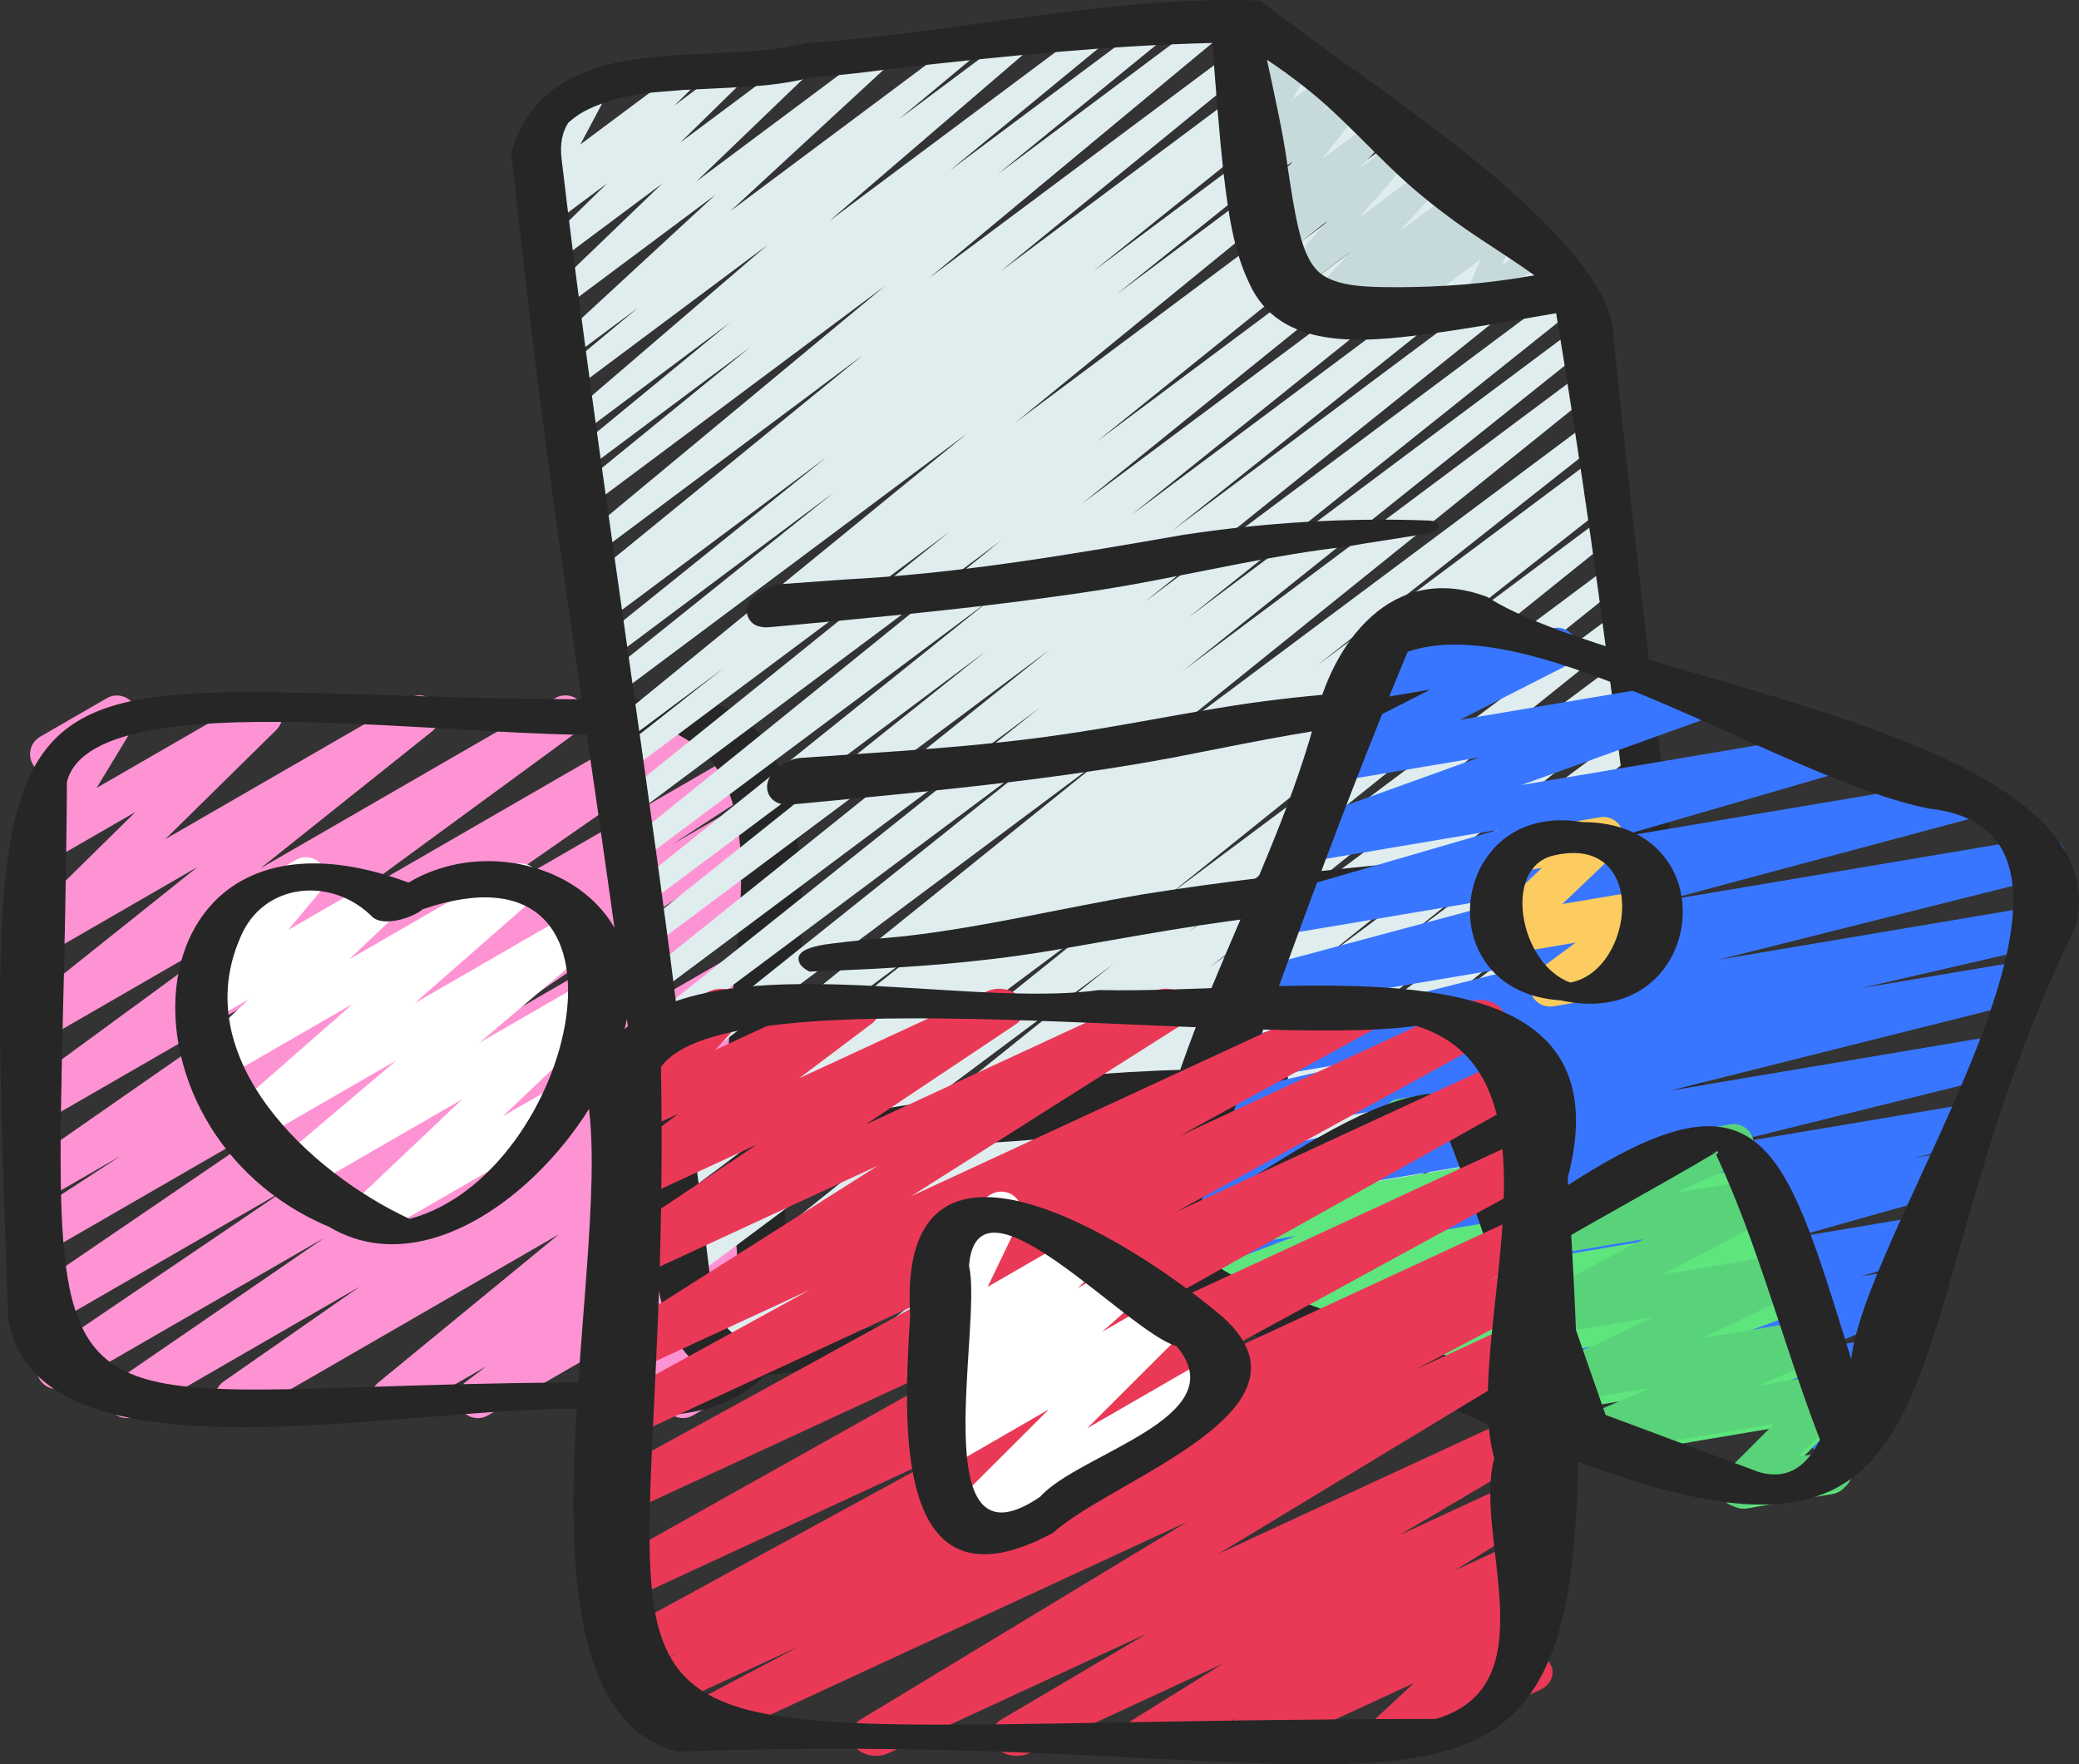 <?xml version="1.0" encoding="UTF-8"?>
<svg id="uuid-7ba9b790-e456-45ee-b9de-81de239da382" data-name="Layer_2" xmlns="http://www.w3.org/2000/svg" viewBox="0 0 561.88 476.78">
  <rect x="0" y="0" width="561.88" height="476.78" fill="#333333" stroke="none"/>
  <defs>
    <style>
      .uuid-db545c5a-03b2-42c2-9c1a-39a232b385e4 {
        fill: #dfedef;
      }

      .uuid-53d16761-7cce-4e02-a8c2-248579b89f09 {
        fill: #5ee57e;
      }

      .uuid-dd279715-96bd-4881-828e-47046ca3e82a {
        fill: #fff;
      }

      .uuid-f1c5a288-9836-4468-8e81-6cb734fb1fc9 {
        fill: #3976ff;
      }

      .uuid-6b93ce9a-6046-41de-9c89-b6a8403bb5a1 {
        fill: #59d379;
      }

      .uuid-9dbbaba2-0197-4896-8c16-7b9822d0bc3d {
        fill: #262626;
      }

      .uuid-b83fefe0-986f-4622-8828-d7605f8f07d2 {
        fill: #c6d9db;
      }

      .uuid-ea29537d-4860-485d-834e-123367b098c3 {
        fill: #ea3957;
      }

      .uuid-dd4f8b6c-82ea-44b9-9285-c989516abc14 {
        fill: #fe93d3;
      }

      .uuid-96f894fd-5e5d-4794-a582-d3c2a0c7c635 {
        fill: #fccc60;
      }
    </style>
  </defs>
  <g id="uuid-8fd67795-0513-4e23-9da3-95ab710f39eb" data-name="Layer_1">
    <g>
      <path class="uuid-dd4f8b6c-82ea-44b9-9285-c989516abc14" d="M34.26,383.21c-1.81,0-3.57-.9-4.6-2.54-1.57-2.48-.88-5.73,1.52-7.39l56.5-38.79-69.57,40.16c-2.53,1.49-5.77.67-7.34-1.82-1.56-2.49-.86-5.75,1.57-7.4l65.05-44.08-64.23,37.08c-2.54,1.48-5.77.67-7.34-1.82-1.56-2.48-.87-5.74,1.56-7.39l75.06-51.17-69.27,39.99c-2.56,1.49-5.82.65-7.36-1.86-1.55-2.5-.81-5.79,1.65-7.41l25.3-16.49-19.61,11.31c-2.5,1.47-5.75.67-7.32-1.8-1.57-2.46-.91-5.72,1.49-7.38l73.37-51.05-67.55,38.99c-2.48,1.47-5.68.7-7.28-1.73-1.58-2.43-.99-5.66,1.34-7.37l61.65-45.14-55.7,32.15c-2.46,1.43-5.62.71-7.22-1.64s-1.13-5.54,1.11-7.32l46.36-37.01-40.24,23.24c-2.36,1.38-5.41.76-7.04-1.42-1.67-2.18-1.45-5.25.51-7.17l30-29.52-23.46,13.54c-2.14,1.25-4.87.87-6.61-.9-1.73-1.77-2.05-4.51-.76-6.62l10.16-16.74c-2.55,1.23-5.67.32-7.1-2.17-1.51-2.6-.62-5.93,1.99-7.44l18.03-10.41c2.13-1.26,4.86-.87,6.61.9,1.73,1.77,2.05,4.51.76,6.62l-10.13,16.72,42.03-24.26c2.34-1.38,5.4-.76,7.04,1.42,1.67,2.18,1.45,5.25-.51,7.17l-30,29.52,66.01-38.11c2.44-1.45,5.62-.71,7.22,1.63,1.6,2.36,1.13,5.55-1.11,7.33l-46.38,37.02,79.66-45.99c2.49-1.45,5.69-.69,7.28,1.73,1.58,2.43.99,5.66-1.34,7.37l-61.59,45.12,92.57-53.45c2.5-1.47,5.75-.67,7.32,1.8,1.57,2.46.91,5.72-1.49,7.38l-73.36,51.05,82-47.35c2.56-1.49,5.82-.65,7.36,1.86,1.55,2.5.81,5.79-1.65,7.41l-25.24,16.46,21.08-12.16c2.55-1.46,5.76-.67,7.34,1.82,1.56,2.48.87,5.74-1.56,7.39l-75.12,51.22,69.34-40.03c2.55-1.47,5.78-.67,7.34,1.82s.86,5.75-1.57,7.4l-65.05,44.08,59.27-34.23c2.55-1.48,5.77-.66,7.33,1.81,1.57,2.48.88,5.73-1.52,7.39l-56.51,38.8,50.71-29.27c2.5-1.47,5.75-.67,7.32,1.79,1.57,2.46.91,5.72-1.48,7.39l-36.76,25.6,30.93-17.85c2.45-1.44,5.58-.72,7.2,1.61s1.16,5.51-1.02,7.3l-48.73,39.99,42.54-24.56c2.46-1.46,5.67-.7,7.26,1.7,1.59,2.41,1.03,5.63-1.26,7.36l-5.65,4.26c2.26-1.11,5.07-.5,6.66,1.57,1.67,2.14,1.5,5.2-.4,7.14l-15.57,15.95,8.95-5.17c2.28-1.34,5.2-.82,6.9,1.22,1.7,2.04,1.69,4.99-.03,7.01l-5.07,5.99c1.02.45,1.93,1.22,2.51,2.26,1.51,2.6.62,5.93-1.99,7.44l-18.01,10.41c-2.28,1.34-5.2.82-6.9-1.22s-1.69-4.99.03-7.01l.83-.98-16,9.23c-2.33,1.36-5.33.78-7.02-1.37-1.67-2.14-1.5-5.2.4-7.14l15.57-15.94-42.37,24.45c-2.48,1.45-5.67.69-7.26-1.7-1.59-2.41-1.03-5.63,1.26-7.36l5.58-4.21-22.98,13.27c-2.45,1.45-5.58.71-7.2-1.61s-1.16-5.51,1.02-7.3l48.71-39.98-84.7,48.9c-2.53,1.47-5.75.67-7.32-1.79s-.91-5.72,1.48-7.39l36.78-25.63-60.26,34.79c-.86.5-1.8.73-2.72.73h.02Z"/>
      <path class="uuid-dd279715-96bd-4881-828e-47046ca3e82a" d="M98.57,334.97c-1.67,0-3.31-.76-4.35-2.19-1.65-2.21-1.39-5.3.62-7.21l30.1-28.51-42.44,24.5c-2.43,1.44-5.55.72-7.17-1.58-1.61-2.31-1.21-5.46.94-7.29l30.86-26.13-37.69,21.75c-2.42,1.42-5.52.73-7.14-1.55-1.63-2.28-1.26-5.42.84-7.26l32.24-28.24-35.4,20.43c-2.37,1.38-5.42.76-7.08-1.46-1.65-2.21-1.39-5.3.62-7.2l13.63-12.93-10.31,5.95c-2.26,1.34-5.17.82-6.89-1.2-1.7-2.02-1.7-4.96,0-7l10.35-12.42c-1.86-.02-3.67-1-4.66-2.72-1.51-2.6-.62-5.93,1.99-7.44l22.31-12.88c2.26-1.33,5.17-.82,6.89,1.2,1.7,2.02,1.7,4.96,0,7l-8.94,10.72,23.7-13.68c2.36-1.39,5.42-.77,7.08,1.46,1.65,2.21,1.39,5.3-.62,7.2l-13.64,12.94,43.59-25.17c2.42-1.4,5.52-.74,7.14,1.55,1.63,2.28,1.26,5.42-.84,7.26l-32.25,28.25,42.14-24.32c2.44-1.43,5.56-.71,7.17,1.58,1.61,2.31,1.21,5.46-.94,7.29l-30.85,26.12,29.91-17.26c2.36-1.38,5.44-.76,7.08,1.46,1.65,2.21,1.39,5.3-.62,7.21l-30.1,28.5,15.12-8.72c2.59-1.52,5.93-.63,7.44,1.99,1.51,2.6.62,5.93-1.99,7.44l-55.09,31.81c-.85.5-1.79.73-2.72.73h-.01Z"/>
      <path class="uuid-9dbbaba2-0197-4896-8c16-7b9822d0bc3d" d="M2.22,356.5c9.38,52.23,131.41,16.4,173.69,25.82,18.11.95,37.71-8.45,38.02-28.67-9.75-40.53,26.17-160.73-27.88-164.84C-5.13,192.08-5.15,148.09,2.22,356.5h0ZM18.11,211.2c8.03-30.58,129.13-6.96,162.21-13.96,36.2,13.93,10.71,73.73,17.84,104.94-4.55,21.14,11.34,60.46-10.76,71.68-195.67-3.97-170.62,41.02-169.31-162.68h.01Z"/>
      <path class="uuid-9dbbaba2-0197-4896-8c16-7b9822d0bc3d" d="M89.01,331.58c34.12,20.28,80.76-30.16,81.38-64.47-.14-30.02-36.27-42.8-59.97-28.6-75.91-28.25-83.58,67.01-21.41,93.06ZM64.93,253.39c6.22-15.09,24.92-16.57,35.77-5.55,3.14,2.69,10.87.17,13.55-2.13,63.09-21.51,41.41,71.82-3.56,83.68-27.14-12.61-60.01-43.38-45.76-75.98h0Z"/>
      <g>
        <path class="uuid-db545c5a-03b2-42c2-9c1a-39a232b385e4" d="M235.98,367.87c-1.64.2-3.13-.97-3.32-2.61-.12-1.03.3-2.05,1.11-2.69l66.68-53.31-80.55,60.1c-1.36.94-3.22.59-4.16-.77-.86-1.25-.65-2.96.5-3.95l87.16-69.88-102.2,76.31c-1.33.98-3.2.7-4.18-.63-.96-1.3-.71-3.12.55-4.12l25.07-19.56-28.97,21.61c-1.34.96-3.21.65-4.17-.69-.91-1.27-.69-3.03.52-4.04l113.39-91.01-116.72,87.14c-1.35.95-3.21.63-4.17-.72-.89-1.26-.67-3,.51-4l117.76-94.47-116.13,86.71c-1.35.95-3.21.63-4.17-.72-.89-1.26-.67-3,.51-4l121.9-97.99-119.81,89.46c-1.33.98-3.2.7-4.18-.63-.96-1.3-.71-3.12.55-4.12l64.06-50.36-61.51,45.93c-1.34.97-3.21.67-4.17-.67-.93-1.29-.69-3.09.55-4.08l8.23-6.39-5.45,4.06c-1.36.94-3.22.59-4.16-.77-.87-1.26-.64-2.97.52-3.97l78.48-61.96-76.02,56.77c-1.35.95-3.21.63-4.17-.72-.89-1.26-.67-3,.51-4l125.23-100.86-123.18,91.97c-1.34.96-3.21.65-4.17-.69-.91-1.27-.69-3.03.52-4.04l111.25-88.93-109.05,81.42c-1.35.94-3.22.61-4.16-.74-.88-1.26-.66-2.99.51-3.98l107.64-85.96-105.41,78.7c-1.36.94-3.22.59-4.16-.77-.86-1.25-.65-2.96.5-3.95l111.67-89.61-109.5,81.76c-1.35.94-3.22.61-4.16-.74-.88-1.26-.66-2.99.51-3.98l96.01-76.69-93.71,69.96c-1.34.96-3.21.65-4.17-.69-.91-1.27-.69-3.03.52-4.04l98.92-79.42-96.68,72.18c-1.34.97-3.21.67-4.18-.66-.93-1.28-.7-3.05.51-4.06l103.07-83.32-100.91,75.35c-1.35.95-3.21.63-4.17-.72-.89-1.26-.67-3,.51-4l90.62-73-88.35,65.97c-1.33.98-3.2.7-4.18-.63-.96-1.3-.71-3.12.55-4.12l31.04-24.45-28.36,21.17c-1.35.95-3.21.63-4.17-.72-.89-1.26-.67-2.98.49-3.99l97.6-79.68-95.47,71.28c-1.36.94-3.22.59-4.16-.77-.86-1.25-.65-2.96.5-3.95l63.26-50.72-60.8,45.43c-1.32.99-3.2.71-4.18-.61-.96-1.29-.73-3.11.52-4.12l62.42-50.2-59.96,44.77c-1.33.98-3.2.7-4.18-.63-.96-1.3-.71-3.12.55-4.12l4.49-3.54-1.69,1.26c-1.35.95-3.21.63-4.17-.72-.89-1.26-.67-2.98.49-3.99l74.24-60.56-71.91,53.7c-1.33.98-3.2.7-4.18-.63-.94-1.27-.72-3.05.49-4.07l81.64-67.75-79.52,59.35c-1.34.96-3.21.65-4.17-.69-.9-1.27-.69-3.01.5-4.02l46.63-38-44.12,32.91c-1.34.96-3.21.65-4.17-.69-.9-1.26-.69-3,.48-4.01l42.5-34.96-39.97,29.88c-1.32.99-3.19.72-4.18-.6-.94-1.26-.75-3.04.45-4.06l53.74-46.12-51.44,38.42c-1.34.97-3.21.67-4.17-.67-.91-1.26-.71-3.01.48-4.03l20.13-16.75-17.45,12.99c-1.33.98-3.2.7-4.18-.63-.9-1.22-.74-2.92.36-3.95l42.2-38.94-40,29.85c-1.34.97-3.21.67-4.17-.67-.87-1.19-.73-2.84.32-3.88l29.5-28.36-27.14,20.26c-1.34.97-3.21.67-4.18-.66-.86-1.19-.74-2.82.3-3.86l16.08-15.75-13.42,10c-1.33.98-3.2.7-4.18-.63-.88-1.19-.75-2.85.3-3.9l4.32-4.24-1.35,1c-1.33.98-3.2.7-4.18-.63-.68-.92-.77-2.15-.24-3.16l6.68-12.58-.63.47c-1.36.93-3.22.58-4.15-.78-.88-1.28-.63-3.02.58-4l11.34-8.45c1.33-.98,3.2-.71,4.18.62.69.92.78,2.16.24,3.18l-6.68,12.55,25.82-19.26c1.33-.98,3.2-.7,4.18.63.88,1.19.75,2.85-.3,3.9l-4.32,4.24,13.87-10.35c1.33-.98,3.2-.7,4.18.63.88,1.19.75,2.85-.3,3.9l-16.07,15.75,29.99-22.38c1.33-.98,3.2-.7,4.18.63.89,1.2.75,2.87-.32,3.91l-29.51,28.36,47.56-35.49c1.33-.98,3.2-.7,4.18.63.9,1.22.74,2.92-.36,3.95l-42.2,38.93,62.06-46.32c1.34-.96,3.21-.65,4.17.69.9,1.25.69,2.98-.47,3.99l-20.16,16.77,31.07-23.18c1.34-.96,3.21-.66,4.17.68.89,1.24.7,2.96-.44,3.98l-53.72,46.11L295.56,6.4c1.34-.96,3.21-.65,4.17.69.9,1.26.69,3-.48,4.01l-42.55,34.98,55.86-41.69c1.36-.94,3.22-.6,4.16.76.86,1.25.65,2.94-.49,3.94l-46.63,38.03L328.98,2.74c1.3-1.02,3.18-.8,4.2.5,1.02,1.3.8,3.18-.5,4.2l-81.61,67.72L340.94,8.06c1.34-.97,3.21-.67,4.17.66.92,1.27.7,3.03-.49,4.04l-74.25,60.6,78.79-58.84c1.35-.94,3.22-.61,4.16.74.88,1.27.65,3-.53,4l-4.46,3.54,5.81-4.33c1.35-.95,3.21-.63,4.17.72.89,1.26.67,3-.51,4l-62.4,50.16,65.92-49.22c1.36-.94,3.22-.59,4.16.77.86,1.25.65,2.96-.5,3.95l-63.23,50.71,66.7-49.83c1.33-.98,3.2-.7,4.18.63.95,1.28.72,3.08-.5,4.09l-97.57,79.65,103.18-77.04c1.34-.96,3.21-.66,4.17.68.92,1.28.69,3.06-.53,4.06l-31.15,24.55,33.19-24.8c1.32-.99,3.2-.71,4.18.61.96,1.29.73,3.11-.52,4.12l-90.59,72.99,95.28-71.14c1.35-.94,3.22-.61,4.16.74.87,1.26.66,2.97-.5,3.97l-103.09,83.34,108.42-80.96c1.32-.99,3.2-.71,4.18.61.96,1.29.73,3.11-.52,4.12l-98.86,79.38,103.69-77.42c1.34-.96,3.21-.65,4.17.69.91,1.27.69,3.03-.52,4.04l-96.03,76.73,100.51-75.05c1.32-.99,3.2-.71,4.18.61.96,1.29.73,3.11-.52,4.12l-111.72,89.64,115.67-86.36c1.34-.96,3.21-.65,4.17.69.91,1.27.69,3.03-.52,4.04l-107.58,85.91,106.45-79.49c1.31-1.01,3.18-.77,4.19.54,1.01,1.31.77,3.18-.54,4.19h0l-111.25,88.93,109.05-81.42c1.35-.95,3.21-.63,4.17.72.89,1.26.67,3-.51,4l-125.23,100.84,123.18-91.97c1.36-.94,3.22-.59,4.16.77.87,1.26.64,2.97-.52,3.97l-78.48,61.96,76.02-56.75c1.36-.94,3.22-.59,4.16.77.87,1.27.64,2.99-.54,3.98l-8.23,6.39,5.44-4.06c1.35-.94,3.22-.61,4.16.74.88,1.27.65,3-.53,4l-64.06,50.37,61.51-45.93c1.35-.95,3.21-.63,4.17.72.89,1.26.67,3-.51,4l-121.9,97.99,119.81-89.46c1.34-.96,3.21-.65,4.17.69.91,1.27.69,3.03-.52,4.04l-117.8,94.5,115.67-86.36c1.34-.96,3.21-.65,4.17.69.91,1.27.69,3.03-.52,4.04l-113.39,91.01,111.24-83.05c1.35-.95,3.21-.63,4.17.71.9,1.28.67,3.04-.54,4.03l-24.96,19.49,22.22-16.58c1.34-.96,3.21-.65,4.17.69.91,1.27.69,3.03-.52,4.04l-87.17,69.9,84.87-63.37c1.34-.96,3.21-.65,4.17.69.91,1.27.69,3.03-.52,4.04l-66.66,53.32,64.2-47.93c1.35-.94,3.22-.61,4.16.74.87,1.25.66,2.96-.48,3.96l-86.04,70.68,83.87-62.6c1.33-.98,3.2-.7,4.18.63.95,1.28.72,3.08-.5,4.09l-62.58,51.12,60.18-44.93c1.35-.94,3.22-.61,4.16.74.88,1.26.66,2.99-.51,3.98l-10.39,8.29,7.61-5.68c1.3-1.02,3.18-.8,4.2.5s.8,3.18-.5,4.2h0l-50.03,41.53,47.57-35.53c1.33-.97,3.2-.68,4.18.65.91,1.24.72,2.97-.43,4l-56.47,49.07,54.34-40.58c1.33-.98,3.2-.7,4.18.62.92,1.25.74,2.99-.42,4.02l-41.83,36.71,39.45-29.47c1.36-.94,3.22-.6,4.16.75.86,1.24.66,2.92-.46,3.93l-5.71,4.79,2.87-2.15c1.33-.98,3.2-.69,4.18.64.91,1.23.73,2.95-.4,3.98l-20.97,18.74,18.34-13.69c1.33-.97,3.2-.68,4.18.65.86,1.18.74,2.81-.28,3.85l-22.4,22.39,19.91-14.87c1.33-.98,3.2-.69,4.18.64.85,1.16.76,2.77-.23,3.82l-11.26,11.73,8.46-6.3c1.32-.99,3.19-.73,4.19.58.83,1.1.8,2.62-.07,3.69l-5.92,7.32,2.43-1.81c1.33-.98,3.2-.7,4.18.63.97,1.32.7,3.17-.6,4.16l-21.64,16.14c-1.32.99-3.19.73-4.19-.58-.83-1.1-.8-2.62.07-3.69l5.92-7.32-18.08,13.52c-1.32.99-3.2.72-4.18-.61-.87-1.17-.77-2.79.23-3.85l11.22-11.72-24.38,18.2c-1.33.98-3.2.71-4.18-.62-.88-1.19-.76-2.84.28-3.88l22.44-22.37-39.32,29.34c-1.34.96-3.21.65-4.17-.7-.87-1.22-.7-2.9.39-3.92l20.99-18.78-34.02,25.39c-1.35.95-3.21.63-4.17-.71-.88-1.25-.68-2.96.46-3.97l5.69-4.77-14.68,10.95c-1.34.96-3.21.65-4.17-.69-.88-1.23-.7-2.92.41-3.95l41.83-36.71-58.64,43.78c-1.35.95-3.21.63-4.17-.72-.87-1.23-.69-2.91.42-3.93l56.53-49.1-75.61,56.44c-1.35.95-3.21.63-4.17-.72-.88-1.25-.68-2.97.47-3.98l50.02-41.53-64.83,48.41c-1.35.94-3.22.61-4.16-.74-.88-1.26-.66-2.99.51-3.98l10.34-8.25-19.42,14.48c-1.34.97-3.21.67-4.17-.66-.92-1.27-.7-3.03.49-4.04l62.58-51.13-77.79,58.07c-1.34.96-3.21.65-4.17-.69-.9-1.26-.69-3,.48-4.01l86.05-70.67-104.48,77.98c-.42.32-.91.52-1.43.59h0Z"/>
        <path class="uuid-b83fefe0-986f-4622-8828-d7605f8f07d2" d="M364,87.83c-1.64.21-3.14-.94-3.35-2.58-.12-.95.21-1.89.9-2.55l1.22-1.2-6.52,4.86c-1.33.98-3.2.69-4.18-.64-.84-1.14-.76-2.71.19-3.77l12.73-13.88-16.71,12.5c-1.35.95-3.21.63-4.17-.72-.78-1.1-.72-2.58.13-3.62l14.96-17.12-14.7,10.94c-1.24.93-2.98.75-4.01-.4-1.04-1.15-1.02-2.91.04-4.04l8.12-8.71-5.24,3.91c-1.33.98-3.2.7-4.18-.63-.79-1.07-.78-2.54.03-3.59l10.03-12.94-7.27,5.43c-1.32.99-3.19.73-4.19-.58-.83-1.1-.8-2.62.07-3.69l3.85-4.76-.75.55c-1.33.98-3.2.69-4.18-.64-.7-.95-.77-2.23-.19-3.25l4.8-8.27-1.71,1.28c-1.32.99-3.2.71-4.18-.61-.7-.94-.79-2.19-.23-3.22l1.88-3.42c-.53.03-1.05-.08-1.52-.33-1.01-.51-1.65-1.55-1.64-2.69l.06-9.1c-.33-.2-.62-.46-.85-.78-.98-1.32-.71-3.19.61-4.18l1.47-1.09c1.32-.99,3.2-.71,4.18.61.39.53.6,1.17.59,1.83l-.04,6.77,3.99-2.98c1.32-.99,3.2-.71,4.18.61.7.94.79,2.19.23,3.22l-1.3,2.37,2.45-1.82c1.33-.98,3.2-.7,4.18.62.71.96.78,2.24.19,3.27l-4.8,8.24,8.14-6.07c1.32-.99,3.19-.73,4.19.58.83,1.1.8,2.62-.07,3.69l-3.85,4.76,5.75-4.29c1.32-.99,3.2-.71,4.18.61.8,1.07.79,2.55-.03,3.61l-10.04,12.95,14.21-10.6c1.33-.98,3.2-.7,4.18.63.85,1.15.76,2.75-.21,3.8l-8.1,8.7,10.68-7.97c1.35-.95,3.21-.63,4.17.72.78,1.1.72,2.58-.13,3.62l-14.97,17.12,19.61-14.63c1.29-1.03,3.17-.82,4.2.47.95,1.19.86,2.9-.22,3.98l-12.72,13.89,16.41-12.25c1.33-.98,3.2-.7,4.18.63.88,1.19.75,2.85-.3,3.9l-1.23,1.22,2.38-1.77c1.33-.98,3.2-.7,4.18.63.84,1.14.77,2.71-.17,3.76l-3.67,4.08,5.35-3.99c1.33-.98,3.2-.71,4.18.62.63.84.76,1.95.36,2.93l-3.93,9.43,8.14-6.07c.67-.51,1.52-.71,2.34-.55.81.16,1.52.64,1.97,1.34l4.52,7.15.23-.18c1.32-.99,3.2-.72,4.19.61.99,1.32.72,3.2-.61,4.19l-2.82,2.1c-.67.5-1.52.69-2.34.54-.81-.16-1.52-.64-1.96-1.34l-4.52-7.15-14.29,10.65c-1.33.98-3.2.7-4.18-.63-.62-.84-.76-1.94-.36-2.91l3.93-9.44-20.78,15.51c-1.33.98-3.2.7-4.18-.63-.84-1.14-.77-2.71.17-3.76l3.67-4.09-13.56,10.12c-.42.32-.91.53-1.44.59h0Z"/>
        <g>
          <path class="uuid-9dbbaba2-0197-4896-8c16-7b9822d0bc3d" d="M462.49,305.85c-5.96-38.7-11.51-83.49-16.25-122.44-3.21-27.35-7.41-64.75-10.16-92.15-.26-10.64-9.24-21.33-16.77-29.18-23.08-23.61-51.68-41.19-77.71-61.13l-1-.79-1.32-.04c-20.58-.67-41.03,1.75-61.32,4.41-20.32,2.69-40.45,5.83-60.58,7.17-6.49,1.78-13.56,2.13-20.42,2.51-14.4.84-30.13.36-43.46,7.4-7.57,3.89-13.32,11.65-15.28,19.87,2.55,23.62,5.24,47.22,8.28,70.77,8.95,69.16,20.79,139.67,28.59,209,1.66,18.38.85,52.18,26.89,51.08,1.4-.24,2.8-.46,4.2-.69.86-.04,1.7-.1,2.52-.21,15.85-1.95,32-3.93,48.31-5.93,56.24-4.97,113.49-5.72,168.72-18.56,9.24-2.12,21.6-5.57,30.77-8.46,9.25-8.23,8.05-21.66,6-32.61ZM438.99,336.14c-.95.23-2.02.48-3.19.75-73.97,7.49-153.99,16.53-227.96,25.05-8.26,1.19-12.55-2-14.62-10.06-.68-2.52-1.12-5.27-1.47-8.13-3.62-29.33-7.21-59.21-11.05-88.47-9.27-70.48-20.58-141.48-28.9-212.16-.54-4.25.19-7.47,1.77-9.93,1.34-1.22,2.84-2.31,4.53-3.21,5.58-2.87,11.86-4.25,18.34-5,2.71-.2,5.42-.45,8.14-.67,4.33-.24,8.66-.37,12.85-.62,6.91-.38,14-.76,21.32-2.69.94-.1,1.87-.2,2.81-.3,6.03-.4,13.32-1.27,21.03-2.32,28.3-3.13,56.67-6.08,85.09-6.77.85,11.8,1.73,23.56,3.03,35.37,1.23,9.9,2.46,20.22,6.9,29.53,8.26,18.37,30.89,15.94,47.34,13.88,12.02-1.58,23.81-3.72,35.62-5.75,13.33,80.52,23.28,162.55,29.09,243.93-.55,2.3-1.91,4.31-3.73,5.74-3.54.93-6.94,1.82-6.94,1.82ZM377.35,77.61c-6.66-.03-16.26.1-20.86-4.05-2.87-2.56-4.49-7.09-5.62-12.08-1.16-4.98-1.94-10.32-2.76-15.68-1.29-9.91-3.62-19.83-5.7-29.66,3.33,2.22,6.57,4.56,9.72,7.03,11.15,8.6,20.29,19.78,31.04,28.82,5.38,4.53,11.03,8.7,16.91,12.58,4.89,3.25,9.86,6.42,14.63,9.84-12.34,2.2-24.86,3.21-37.36,3.21Z"/>
          <path class="uuid-9dbbaba2-0197-4896-8c16-7b9822d0bc3d" d="M272.55,162.89c11.34-1.47,22.96-3,34.23-5.06,18.92-3.43,37.7-7.89,56.78-10.06,7.67-1.38,15.17-2.33,22.87-3.76.92-.27,2.42-.38,2.36-1.9-.26-1.35-1.48-1.28-2.39-1.43-22.2-.86-44.51.53-66.42,3.83-30.34,5.29-60.63,10.49-91.44,12.08-3.68.26-13.77.98-17.29,1.25-1.33.05-2.78.49-3.89,1.03-2.02,1.1-3.58,1.82-4.97,4.11-1.44,2.4-.01,5.71,2.86,6.33,1.81.41,2.81.12,4.19.05,20.94-1.95,42.27-3.87,63.11-6.48ZM208.86,166.33s0,0,0,0c-.2.29-.13.14,0,0Z"/>
          <path class="uuid-9dbbaba2-0197-4896-8c16-7b9822d0bc3d" d="M315.9,204.95c17.63-3.4,35.62-7.32,53.4-9.36,5.24-.5,10.52-.91,15.79-1.52,3.12-.53,16.49-1.07,12.18-6.8-.82-.84-1.49-1.2-2.31-1.68,0,0-.61.03-.61.03-21.7.74-43.31,2.07-64.72,5.67-14.25,2.3-28.44,5.2-42.74,7.23-23.23,3.41-46.69,4.59-70.1,6.27-2.61.08-5.02,1.36-6.92,3.04-4.86,4.08-2.36,10.3,3.91,9.58,3.39-.27,23.31-2.23,27.03-2.58,25.07-2.48,50.31-5.31,75.11-9.9Z"/>
          <path class="uuid-9dbbaba2-0197-4896-8c16-7b9822d0bc3d" d="M404.01,231.77c-1.19-.67-3.03-.72-4.16-.59-3.35.27-23.25,2.22-26.94,2.57-21.53,2.11-43.02,4.55-64.38,7.99-21.17,3.59-42.7,8.83-64,11.25-5.15.52-10.35.91-15.54,1.49-2.95.53-16.13.85-12.58,6.31.85.97,1.49,1.27,2.33,1.77,0,0,.61-.03.61-.03,21.68-.74,43.27-2.04,64.66-5.62,21.34-3.6,42.59-7.86,64.16-9.84,16.11-1.68,32.39-2.45,48.56-3.68,3.61-.18,7.28-2.27,9.14-5.4,1.16-1.92.53-5.09-1.86-6.23ZM399.22,234.53s-.04.05-.05.07c.06-.1.08-.1.05-.07Z"/>
          <path class="uuid-9dbbaba2-0197-4896-8c16-7b9822d0bc3d" d="M345.08,288.39c-4.59.55-11.28.34-15.9.49-10.55.12-21.09.56-31.61,1.35-15.9.85-31.41,4.84-47.04,7.5-7.89,1.43-15.97,2.16-23.71,4.48-.59.23-1.57.57-2.09.88-3.44,1.68-3.71,5.12-.72,7.42l1.02.73s.66.47.66.47c4.62-1.17,11.7-1.13,16.53-1.44,21.05-1.21,42.21-1.99,63.1-5.26,10.42-1.62,21.26-3.47,31.32-6.63,3.21-1.19,10.61-3.08,11.43-6.89.09-1.68-1.63-2.63-2.98-3.1Z"/>
        </g>
      </g>
      <g>
        <path class="uuid-f1c5a288-9836-4468-8e81-6cb734fb1fc9" d="M321.15,344.11c-1.69-.63-3.03-2.09-3.43-3.98-.6-2.87,1.18-5.68,4.02-6.4l77.16-19.12-81.26,13.68c-2.88.51-5.63-1.38-6.23-4.25-.61-2.86,1.16-5.68,4.01-6.39l96.45-24.22-86.78,14.62c-2.9.49-5.68-1.41-6.25-4.3-.58-2.88,1.25-5.7,4.11-6.37l50.57-11.66-42.8,7.2c-2.89.52-5.63-1.38-6.23-4.25-.61-2.86,1.16-5.68,4.01-6.39l89.7-22.52-80.14,13.49c-2.85.51-5.6-1.37-6.23-4.2-.62-2.85,1.1-5.67,3.91-6.42l82.64-22.12-72.68,12.24c-2.85.51-5.56-1.34-6.21-4.15-.65-2.81,1.02-5.64,3.78-6.44l61.74-17.94-51.94,8.75c-2.77.49-5.45-1.27-6.17-3.98-.7-2.73.78-5.55,3.42-6.51l49.45-17.79-38.57,6.49c-2.64.47-5.21-1.1-6.08-3.66-.84-2.54.31-5.35,2.7-6.56l28.74-14.61-17.19,2.9c-2.58.44-5.11-1.04-6.01-3.47-.91-2.46.06-5.21,2.31-6.56l8.17-4.89c-1.13-.8-1.94-2.03-2.19-3.51-.51-2.97,1.49-5.78,4.46-6.27l20.55-3.46c2.57-.46,5.1,1.02,6.01,3.47.91,2.45-.06,5.21-2.31,6.56l-4.36,2.6,23.88-4.01c2.64-.47,5.21,1.1,6.08,3.66.84,2.54-.31,5.35-2.7,6.56l-28.73,14.6,63.32-10.66c2.78-.47,5.46,1.28,6.17,3.98.7,2.73-.78,5.55-3.42,6.51l-49.45,17.79,84.45-14.22c2.85-.5,5.56,1.35,6.21,4.15.65,2.8-1.02,5.64-3.78,6.44l-61.74,17.94,93.6-15.76c2.85-.51,5.59,1.36,6.23,4.2.62,2.85-1.1,5.67-3.91,6.42l-82.59,22.11,102.34-17.24c2.9-.49,5.64,1.38,6.23,4.25.61,2.86-1.16,5.68-4.01,6.39l-89.69,22.51,86.81-14.62c2.9-.52,5.66,1.39,6.25,4.3.58,2.88-1.25,5.7-4.11,6.37l-50.65,11.69,42.92-7.23c2.9-.5,5.64,1.39,6.23,4.25.61,2.86-1.16,5.68-4.01,6.39l-96.46,24.22,86.73-14.6c2.91-.48,5.64,1.38,6.23,4.25.6,2.87-1.18,5.68-4.02,6.4l-77.22,19.13,68.23-11.49c2.9-.52,5.65,1.39,6.24,4.29.59,2.88-1.23,5.7-4.08,6.38l-16.32,3.84,9.38-1.58c2.84-.49,5.58,1.35,6.22,4.18.64,2.83-1.05,5.65-3.83,6.42l-45.08,12.68,36.35-6.11c2.82-.5,5.56,1.33,6.21,4.14.65,2.81-1,5.63-3.76,6.44l-19.8,5.85,12.01-2.02c2.69-.48,5.3,1.15,6.11,3.79.8,2.62-.48,5.42-2.98,6.54l-23.79,10.65,13.75-2.32c2.17-.35,4.32.6,5.5,2.43,1.17,1.84,1.14,4.21-.09,6.02l-8.65,12.6c1.07.81,1.87,2.01,2.1,3.44.51,2.97-1.49,5.78-4.46,6.27l-7.15,1.2c-2.17.35-4.32-.6-5.5-2.43-1.17-1.84-1.14-4.21.09-6.02l7.32-10.66-43.17,7.27c-2.7.47-5.31-1.16-6.11-3.79s.48-5.42,2.98-6.54l23.8-10.65-59.1,9.95c-2.83.49-5.56-1.33-6.21-4.14-.65-2.81,1-5.63,3.76-6.44l19.85-5.87-47.07,7.92c-2.83.51-5.58-1.34-6.22-4.18-.64-2.83,1.05-5.65,3.83-6.42l45.02-12.66-77.96,13.13c-2.91.49-5.66-1.4-6.24-4.29s1.23-5.7,4.08-6.38l16.47-3.86-40.94,6.89c-.98.17-1.94.06-2.8-.27h-.01Z"/>
        <path class="uuid-53d16761-7cce-4e02-a8c2-248579b89f09" d="M418.73,335.03c-1.55-.58-2.82-1.87-3.31-3.56-.78-2.64.53-5.44,3.06-6.54l27.84-12.02c-.44-2.93,1.55-5.68,4.49-6.18l16.8-2.84c2.69-.49,5.34,1.18,6.11,3.82.78,2.64-.53,5.44-3.06,6.54l-6.57,2.84,10.59-1.78c2.96-.53,5.78,1.49,6.27,4.46.51,2.97-1.49,5.78-4.46,6.27l-54.96,9.26c-.97.17-1.93.06-2.8-.27h.01Z"/>
        <path class="uuid-53d16761-7cce-4e02-a8c2-248579b89f09" d="M375.55,372.42c-1.64-.61-2.95-2-3.39-3.83-.66-2.78.93-5.61,3.65-6.47l27.95-8.79-53.26,8.96c-2.76.49-5.43-1.26-6.16-3.96-.72-2.71.73-5.54,3.36-6.51l5.91-2.21-25.18,4.24c-2.74.5-5.43-1.22-6.15-3.94-.74-2.7.7-5.51,3.31-6.51l24.68-9.39-23.33,3.92c-2.66.47-5.27-1.13-6.09-3.72-.83-2.58.38-5.39,2.82-6.55l49.88-23.9c-.05-.16-.09-.31-.1-.48-.51-2.97,1.49-5.78,4.46-6.27l15.77-2.65c2.66-.46,5.26,1.12,6.09,3.72.83,2.58-.38,5.39-2.82,6.55l-33.73,16.15,39.62-6.67c2.74-.48,5.43,1.23,6.15,3.94.74,2.7-.7,5.51-3.31,6.51l-24.69,9.4,27.37-4.6c2.76-.49,5.44,1.25,6.16,3.96s-.73,5.54-3.36,6.51l-5.91,2.2,74.41-12.53c2.82-.49,5.53,1.32,6.2,4.09.66,2.78-.93,5.61-3.65,6.47l-27.94,8.78,30.4-5.12c2.74-.48,5.44,1.25,6.16,3.96.72,2.71-.72,5.53-3.36,6.51l-24.93,9.29,27.44-4.61c2.7-.47,5.36,1.2,6.14,3.86.75,2.66-.59,5.47-3.15,6.53l-13.49,5.61,15.23-2.56c2.33-.39,4.63.75,5.74,2.86,1.09,2.1.69,4.66-.97,6.34l-12.5,12.58,6.5-1.1c2.96-.51,5.78,1.48,6.27,4.46.51,2.97-1.49,5.78-4.46,6.27l-23.18,3.91c-2.33.37-4.65-.77-5.74-2.86-1.08-2.1-.69-4.66.97-6.34l12.5-12.58-45.59,7.67c-2.71.48-5.36-1.2-6.14-3.86-.75-2.66.59-5.47,3.15-6.53l13.5-5.62-36.84,6.2c-2.76.49-5.43-1.26-6.16-3.96-.72-2.71.72-5.53,3.36-6.51l24.92-9.29-51.72,8.71c-.97.17-1.94.06-2.8-.27h.02Z"/>
        <path class="uuid-6b93ce9a-6046-41de-9c89-b6a8403bb5a1" d="M429.17,392.52c-1.55-.58-2.82-1.87-3.32-3.56-.77-2.64.54-5.44,3.08-6.53l17.31-7.43-22.32,3.75c-2.66.47-5.26-1.13-6.09-3.72-.82-2.57.38-5.38,2.82-6.55l26.1-12.53-29.18,4.91c-2.63.45-5.19-1.09-6.06-3.62-.87-2.53.26-5.32,2.62-6.55l29.99-15.8-30.96,5.21c-2.69.46-5.32-1.16-6.11-3.78-.79-2.61.47-5.41,2.96-6.54l36.38-16.47-.06-.3c-.51-2.97,1.49-5.78,4.46-6.27l16.82-2.84c2.68-.48,5.31,1.14,6.11,3.78.79,2.61-.47,5.41-2.96,6.54l-18.08,8.19,23.13-3.89c2.63-.47,5.18,1.08,6.06,3.62.86,2.53-.26,5.32-2.62,6.55l-30,15.79,33.71-5.67c2.67-.47,5.26,1.13,6.1,3.71.82,2.58-.38,5.39-2.83,6.56l-26.12,12.54,29.15-4.9c2.7-.48,5.35,1.18,6.12,3.83.77,2.64-.55,5.45-3.08,6.53l-17.29,7.42,19.36-3.25c2.33-.39,4.67.75,5.74,2.86,1.09,2.1.69,4.67-.98,6.34l-13.19,13.22,8.28-1.39c2.95-.53,5.78,1.49,6.27,4.46.51,2.97-1.49,5.78-4.46,6.27l-25.04,4.22c-2.32.38-4.66-.77-5.74-2.86-1.09-2.1-.69-4.67.98-6.34l13.19-13.22-47.45,7.99c-.97.17-1.93.06-2.8-.27h0Z"/>
        <path class="uuid-96f894fd-5e5d-4794-a582-d3c2a0c7c635" d="M417.03,271.68c-1.37-.51-2.52-1.57-3.11-2.97-.98-2.32-.24-5.02,1.78-6.5l10.15-7.48-19.33,3.25c-2.34.39-4.7-.79-5.78-2.92-1.07-2.14-.62-4.74,1.12-6.38l14.83-14.13-3.01.5c-2.99.5-5.78-1.5-6.27-4.46-.51-2.97,1.49-5.78,4.46-6.27l20.54-3.45c2.36-.41,4.71.79,5.78,2.92,1.07,2.14.62,4.74-1.12,6.38l-14.83,14.13,24.34-4.1c2.5-.43,4.94.92,5.91,3.24.98,2.33.24,5.02-1.78,6.5l-10.57,7.78c2.32.29,4.27,2.07,4.67,4.49.51,2.97-1.49,5.78-4.46,6.27l-20.52,3.46c-.97.17-1.93.06-2.8-.27h0Z"/>
        <path class="uuid-9dbbaba2-0197-4896-8c16-7b9822d0bc3d" d="M308.82,336.75c10.67,26.82,50.88,26.45,73.95,39.26,163.39,78.14,118.78-4.17,178.33-125.93,12.12-52.65-122.35-65.12-159.18-88.77-25.49-9.65-42.02,11.99-46.87,34.72-13.02,46.68-43.94,92.5-46.23,140.73ZM342.28,348.21c-6.27-2.34-12.68-4.04-16.18-9.38,21.15-12.09,42.28-24.22,63.45-36.24,9.53,23.68,17.04,48.77,25.89,72.88l-73.15-27.26ZM475.01,397.67l-41.07-15.3c-5.23-14.97-10.46-29.94-15.69-44.91,14.89-8.78,30.4-17.07,45.09-25.82-.25-.13-.48-.18-.85-.61.21.24.56.41.89.58.94-1.25,1.34.33.39.32,11.48,24.53,18.29,51.73,28.11,77.17-3.3,6.43-8.14,11.28-16.89,8.59h.01ZM380.43,176.13c34.64-11.87,101.05,34.39,140.86,42.37,60.12,6.51-17.01,112.3-20.96,148.8-18.91-60.68-24.02-84.02-85.86-40.75-8.7-60.99-59.54-16.52-90.61.31,18.23-50.28,36.08-101.59,56.58-150.73Z"/>
        <path class="uuid-9dbbaba2-0197-4896-8c16-7b9822d0bc3d" d="M463.77,311.91c-.12-.1-.24-.23-.39-.32,0,.01-.02.02-.03.02.13.06.33.27.43.29h0Z"/>
        <path class="uuid-9dbbaba2-0197-4896-8c16-7b9822d0bc3d" d="M421.84,270.34c39.26,8.75,46.19-48.22,5.76-48.18-35.95-6.07-42.47,45.89-5.76,48.18h0ZM424.16,265.57s-.02,0-.03,0c0,0,.02,0,.03,0ZM423.97,265.55h.03s0,.01-.03,0ZM423.91,265.62h0s0,0,0,0ZM419.83,231.2c25.95-6.14,22.08,31.03,4.58,34.32-13.77-4.94-18.48-31.03-4.58-34.32Z"/>
      </g>
      <g>
        <path class="uuid-ea29537d-4860-485d-834e-123367b098c3" d="M274.76,474.5c-2.23,0-4.41-.88-5.72-2.48-1.98-2.43-1.24-5.68,1.68-7.4l39.3-23.18-69.84,32.31c-3.11,1.46-7.11.7-9.11-1.71-1.99-2.41-1.3-5.66,1.57-7.4l88.21-53.37-131.8,60.98c-3.21,1.49-7.28.66-9.23-1.86-1.94-2.52-1.02-5.81,2.05-7.45l34.44-18.18-40.43,18.7c-3.22,1.5-7.28.67-9.24-1.88-1.94-2.53-.98-5.83,2.12-7.45l14.81-7.68-11.76,5.44c-3.18,1.49-7.24.68-9.2-1.83-1.95-2.49-1.09-5.77,1.95-7.43l93.19-50.87-85.94,39.77c-3.17,1.48-7.21.68-9.18-1.79-1.97-2.47-1.15-5.74,1.86-7.43l114.91-64.37-107.59,49.78c-3.18,1.5-7.24.68-9.19-1.82-1.97-2.49-1.11-5.77,1.91-7.43l86.19-47.35-78.89,36.51c-3.18,1.5-7.24.68-9.19-1.82-1.97-2.49-1.11-5.77,1.93-7.43l54.28-29.8-47,21.74c-3.1,1.43-7.06.7-9.07-1.65-1.99-2.39-1.39-5.59,1.42-7.38l73.06-46.28-65.42,30.27c-3.06,1.44-6.98.72-9.01-1.6-2.02-2.33-1.49-5.52,1.23-7.33l40.46-27.02-32.67,15.11c-2.98,1.4-6.81.78-8.89-1.48-2.06-2.22-1.72-5.34.81-7.24l19.51-14.7-11.41,5.27c-2.79,1.31-6.35.84-8.51-1.09-2.14-1.93-2.32-4.79-.4-6.88l8.9-9.71c-2.18-.13-4.26-1.09-5.42-2.72-1.9-2.62-.78-5.96,2.5-7.47l22.61-10.46c2.8-1.31,6.35-.84,8.51,1.09,2.14,1.93,2.32,4.79.4,6.88l-7.17,7.81,34.18-15.8c2.98-1.4,6.81-.78,8.89,1.48,2.06,2.22,1.72,5.34-.81,7.24l-19.53,14.71,50.63-23.43c3.06-1.44,6.99-.72,9.01,1.6,2.02,2.32,1.49,5.52-1.23,7.33l-40.46,27.02,77.71-35.95c3.07-1.47,7.05-.71,9.07,1.65,1.99,2.39,1.39,5.59-1.42,7.38l-73.06,46.28,119.56-55.32c3.2-1.48,7.24-.68,9.19,1.82,1.97,2.49,1.11,5.77-1.93,7.43l-54.22,29.76,77.79-35.99c3.2-1.48,7.24-.67,9.19,1.82,1.97,2.49,1.11,5.77-1.91,7.43l-86.19,47.36,91.62-42.39c3.17-1.48,7.21-.68,9.18,1.79,1.97,2.47,1.15,5.74-1.86,7.43l-114.91,64.37,108.2-50.05c3.2-1.49,7.24-.67,9.2,1.83,1.95,2.49,1.09,5.77-1.95,7.43l-93.11,50.84,85.86-39.73c3.22-1.5,7.29-.67,9.24,1.88,1.94,2.53.98,5.83-2.12,7.45l-14.79,7.67,7.67-3.55c3.18-1.51,7.28-.67,9.23,1.86,1.94,2.52,1.02,5.81-2.05,7.45l-34.45,18.19,27.28-12.62c3.09-1.48,7.11-.7,9.11,1.71,1.99,2.41,1.3,5.66-1.57,7.4l-88.23,53.39,80.7-37.34c3.13-1.46,7.14-.69,9.13,1.74,1.98,2.43,1.24,5.68-1.68,7.4l-39.34,23.2,31.88-14.75c3.1-1.46,7.07-.7,9.08,1.67,1.99,2.4,1.37,5.61-1.47,7.38l-24.28,15.12,16.69-7.71c3.07-1.46,7.07-.71,9.07,1.66,2.01,2.37,1.39,5.59-1.42,7.36l-4.63,2.92c2.14-.16,4.23.59,5.65,1.97,2.13,2.06,2.09,5.04-.08,7.07l-11.36,10.58,2.12-.97c3.25-1.53,7.44-.62,9.33,2,1.9,2.62.78,5.96-2.5,7.47l-36.89,17.08c-2.85,1.35-6.54.82-8.67-1.24-2.13-2.06-2.09-5.04.08-7.07l11.37-10.59-40.85,18.9c-3.1,1.44-7.09.71-9.07-1.66-2.01-2.37-1.39-5.59,1.42-7.36l.61-.38-20.36,9.41c-3.1,1.46-7.07.7-9.08-1.67-1.99-2.4-1.37-5.61,1.47-7.38l24.29-15.13-52.27,24.18c-1.07.5-2.25.73-3.41.73l-.04-.02Z"/>
        <path class="uuid-9dbbaba2-0197-4896-8c16-7b9822d0bc3d" d="M423.69,318.43c17.67-67.35-73.47-49.61-126.63-50.88-43.2,5.96-123.72-19.05-138.9,26.33,9.63,40.6-25.75,166.31,24.91,179.5,224.64-8.48,254.5,57.8,240.63-154.93h0ZM388.07,464.52c-264.41.23-205.67,29.44-209.43-176.16,17.87-25.62,160.63-4.8,204.07-11.14,43.64,13.47,11.97,84.97,21.14,116.84-5.79,21.08,15.09,61.3-15.78,70.46Z"/>
        <g>
          <path class="uuid-dd279715-96bd-4881-828e-47046ca3e82a" d="M260.43,417.04c-1.64,0-3.27-.74-4.33-2.13-1.67-2.18-1.48-5.26.47-7.2l26.9-26.84-26.44,15.27c-2.4,1.42-5.52.74-7.17-1.53-1.64-2.28-1.3-5.43.8-7.29l9.96-8.89-3.59,2.07c-2.39,1.39-5.45.76-7.11-1.46-1.65-2.22-1.4-5.33.61-7.24l5.52-5.25c-1.86.63-3.96.21-5.46-1.17-1.76-1.62-2.25-4.22-1.2-6.38l8.61-17.91c-2.59,1.48-5.96.61-7.46-2.01-1.52-2.62-.62-5.96,2-7.47l15.34-8.86c2.07-1.19,4.69-.91,6.46.72,1.76,1.62,2.25,4.22,1.2,6.38l-8.61,17.91,22.98-13.26c2.37-1.4,5.45-.77,7.11,1.46,1.65,2.22,1.4,5.33-.61,7.24l-5.17,4.91,10.28-5.93c2.42-1.4,5.53-.73,7.17,1.53,1.64,2.28,1.3,5.43-.8,7.29l-9.98,8.89,16.22-9.36c2.36-1.38,5.39-.78,7.07,1.4,1.67,2.18,1.48,5.26-.47,7.2l-26.9,26.84,33.62-19.4c2.59-1.53,5.96-.62,7.47,2,1.52,2.62.62,5.96-2,7.47l-69.75,40.28c-.85.5-1.79.73-2.74.73h.01Z"/>
          <path class="uuid-9dbbaba2-0197-4896-8c16-7b9822d0bc3d" d="M329.23,354.87c-24.24-20.18-86.9-59.46-83.25.61-1.73,28.22-5.1,82.34,38.64,58.74,16-14.61,75.76-33.59,44.61-59.35h0ZM281.16,404.45c-31.9,21.91-15.51-46.56-19.27-62.35,2.14-27.95,42.79,17.89,56.08,21.68,16.37,19.26-26.32,28.88-36.81,40.67Z"/>
        </g>
      </g>
    </g>
  </g>
</svg>
